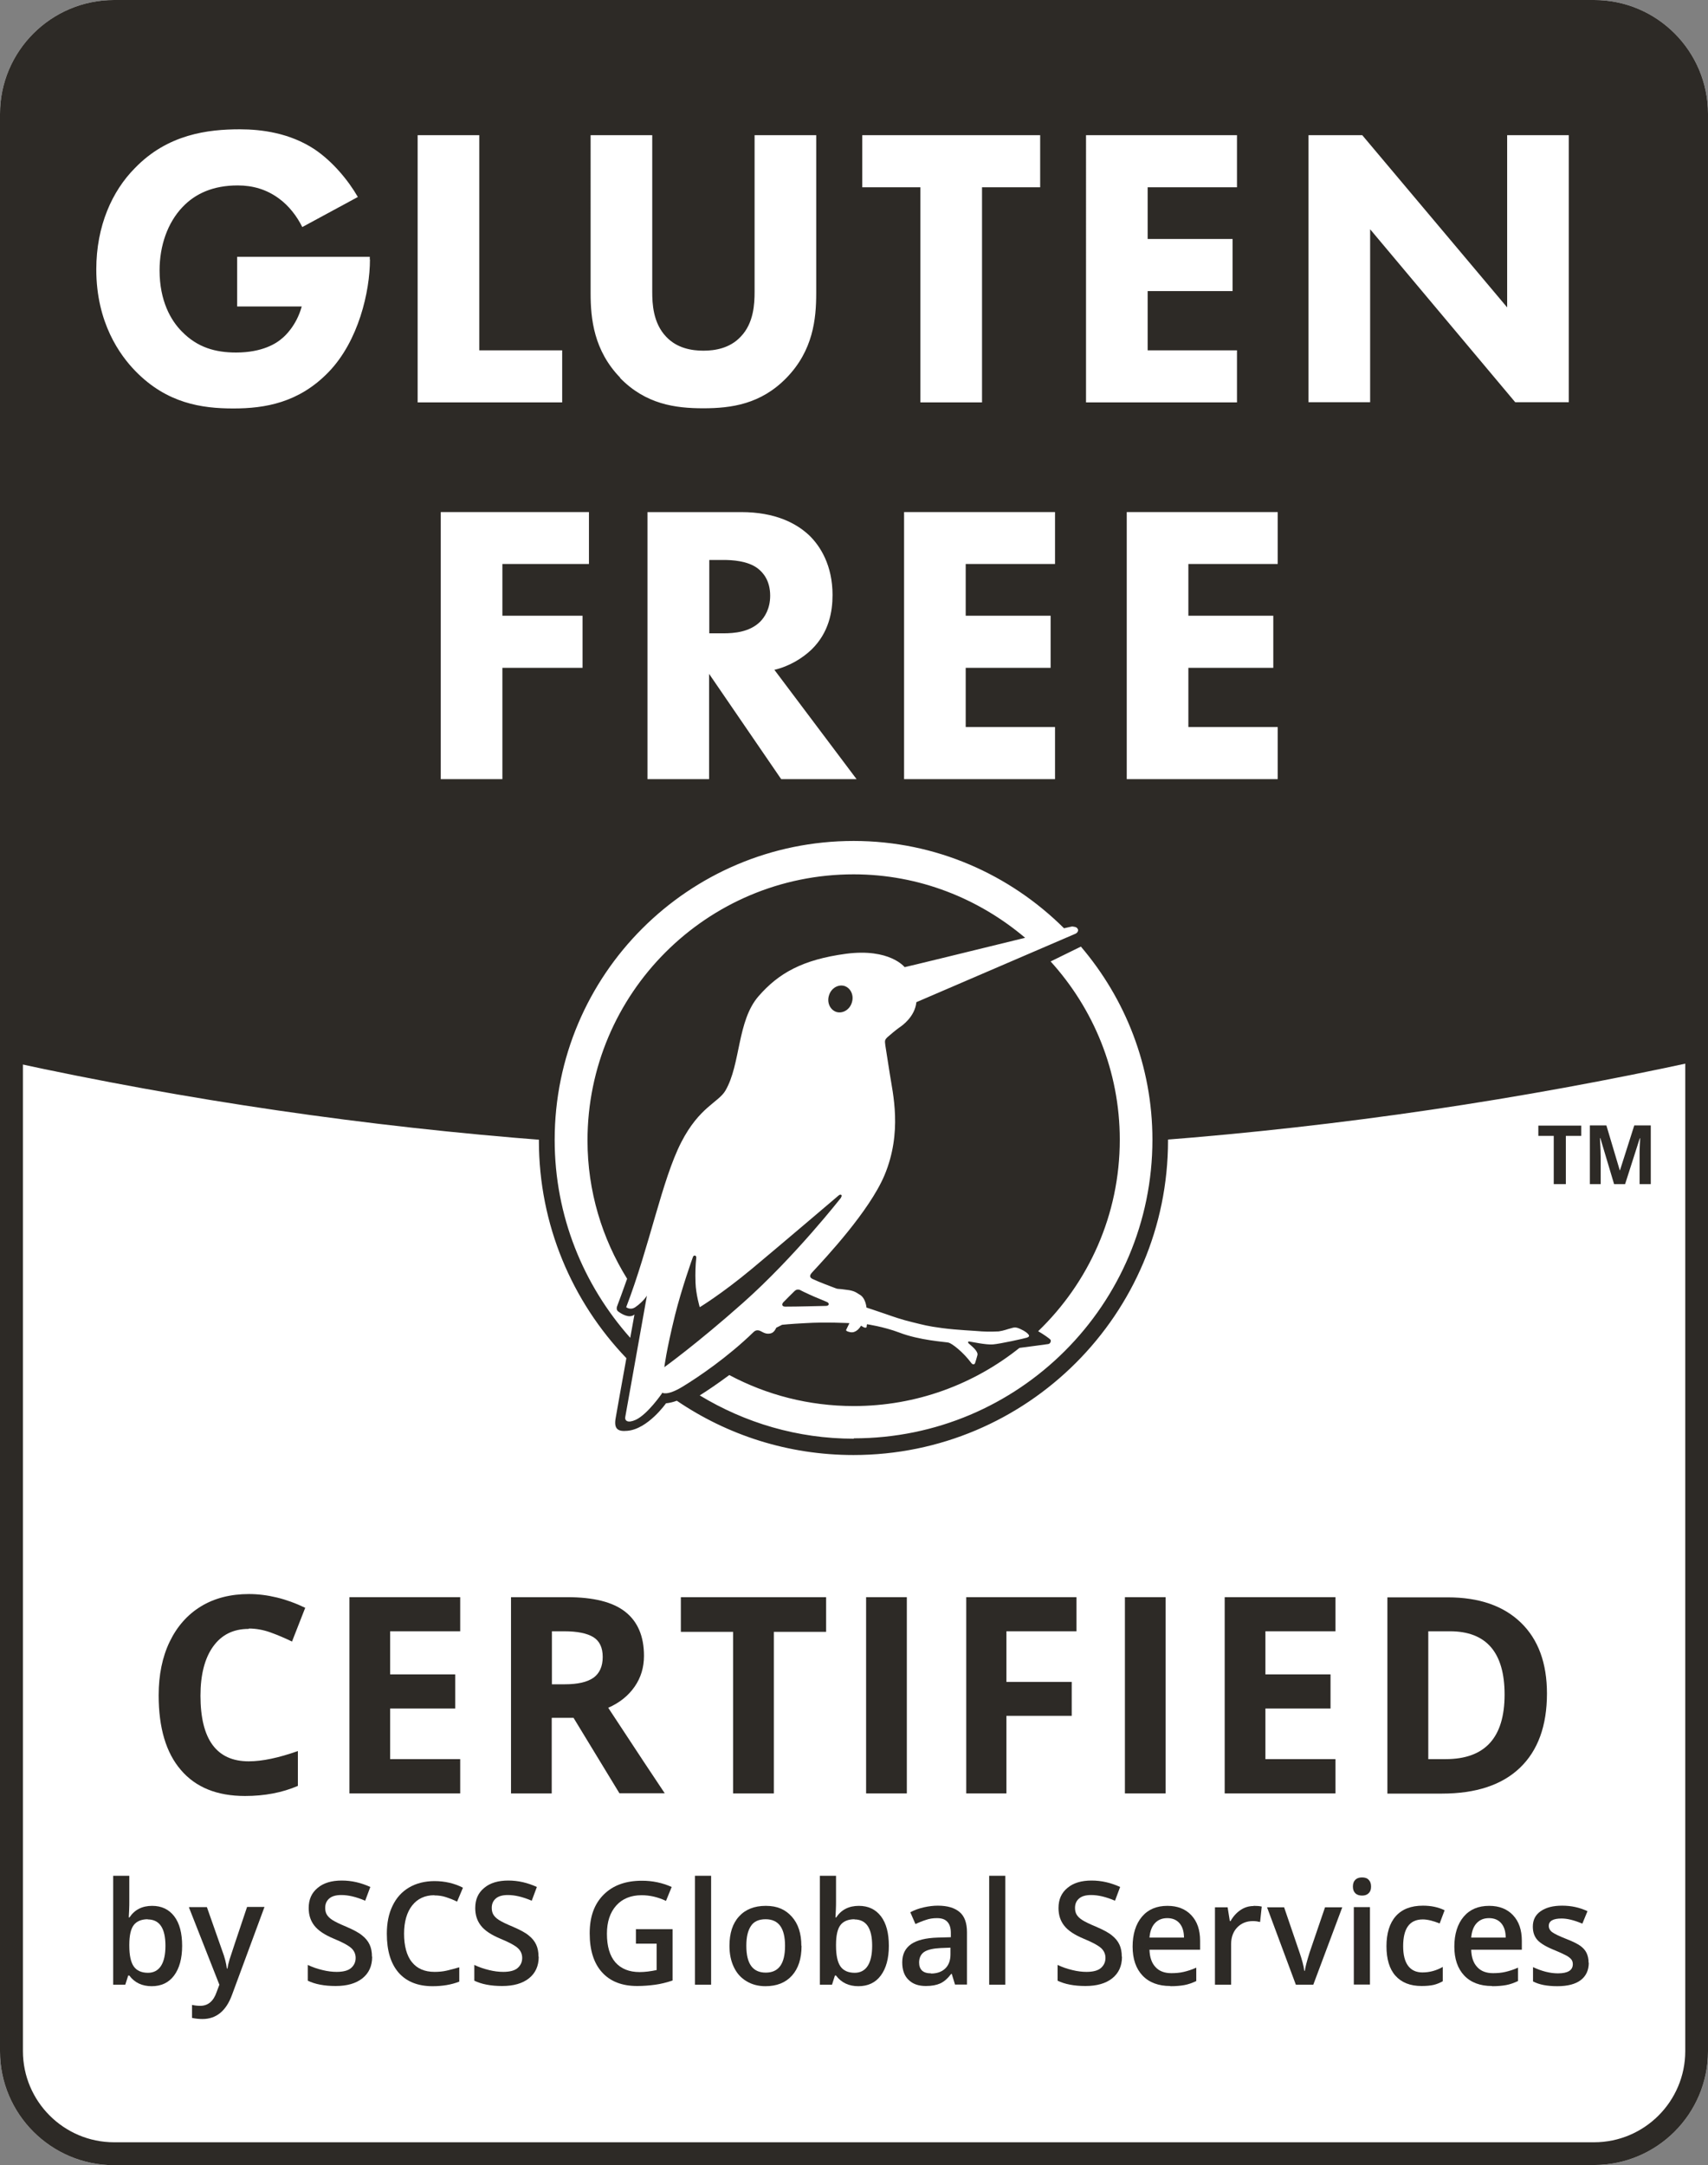 <?xml version="1.0" encoding="UTF-8"?>
<svg xmlns="http://www.w3.org/2000/svg" xmlns:xlink="http://www.w3.org/1999/xlink" id="Layer_2" viewBox="0 0 93.12 118.05">
  <rect x="0" y="0" width="93.12" height="118.05" fill="#808080" stroke="none"/>
  <defs>
    <clipPath id="clippath">
      <rect x="0" y="0" width="93.12" height="118.05" style="fill:none;"></rect>
    </clipPath>
  </defs>
  <g id="Layer_1-2">
    <path d="m86.91,118.05H6.22c-3.43,0-6.22-2.79-6.22-6.21V6.21C0,2.79,2.79,0,6.22,0h80.69c3.43,0,6.21,2.79,6.21,6.21v105.62c0,3.43-2.79,6.21-6.21,6.21Z" style="fill:#fff;"></path>
    <g style="clip-path:url(#clippath); fill:none;">
      <path d="m86.91,118.05H6.22c-3.43,0-6.22-2.79-6.22-6.21V6.21C0,2.79,2.79,0,6.22,0h80.69c3.43,0,6.21,2.79,6.21,6.21v105.62c0,3.43-2.79,6.21-6.21,6.21ZM6.22,1.24c-2.74,0-4.97,2.23-4.97,4.97v105.62c0,2.74,2.23,4.97,4.97,4.97h80.69c2.74,0,4.97-2.23,4.97-4.97V6.21c0-2.74-2.23-4.97-4.97-4.97H6.22Z" style="fill:#2d2a26;"></path>
      <path d="m45.59,55.17c.34.11.73-.11.85-.5.13-.39-.05-.79-.39-.91-.34-.11-.73.11-.85.5-.13.39.05.79.39.91" style="fill:#2d2a26;"></path>
      <path d="m45.85,65.29c.09-.12,0-.22-.13-.11-.13.11-3.23,2.75-4.73,4-1.66,1.38-2.84,2.09-2.84,2.09,0,0-.21-.7-.23-1.33-.02-.54,0-.98.04-1.36.02-.13-.13-.18-.18-.05-.03.08-.61,1.7-.98,3.18-.49,2-.58,2.83-.58,2.83,0,0,1.78-1.28,4.28-3.5,2.83-2.51,5.36-5.75,5.36-5.75" style="fill:#2d2a26;"></path>
      <path d="m46.53,45.03c-9.47,0-17.15,7.68-17.15,17.15,0,4.61,1.82,8.79,4.77,11.87-.26,1.44-.55,3.05-.59,3.3-.09.56.13.71.64.66,1.12-.09,2.11-1.5,2.11-1.5.21-.02.4-.07.59-.14,2.75,1.87,6.06,2.96,9.63,2.96,9.47,0,17.15-7.68,17.15-17.15,0-9.47-7.68-17.15-17.15-17.15m-10.44,30.94s-.78,1.14-1.43,1.44c-.44.2-.61.05-.57-.16.04-.21,1.18-6.61,1.18-6.61,0,0-.18.31-.62.62-.28.2-.51.01-.51.01,1.28-3.34,1.95-6.94,3-8.99.99-1.93,2.03-2.17,2.41-2.82.84-1.44.63-3.8,1.81-5.15,1.09-1.25,2.39-1.99,4.77-2.31,2.38-.31,3.19.73,3.19.73,0,.01,3.88-.94,6.57-1.6-2.53-2.14-5.78-3.46-9.35-3.46-8.01,0-14.51,6.5-14.51,14.51,0,2.77.8,5.35,2.16,7.54-.22.63-.46,1.27-.55,1.51-.03.08-.03.2.06.27.16.12.6.41.89.17,0,0-.1.54-.23,1.27-2.55-2.87-4.12-6.64-4.12-10.79,0-9,7.3-16.3,16.3-16.3,4.48,0,8.52,1.83,11.47,4.76.21-.05.35-.08.4-.09.39-.07.48.27.22.39l-8.67,3.73c-.08.79-.77,1.28-.94,1.39-.17.12-.54.43-.65.53-.1.1-.13.16-.12.27,0,.11.1.65.26,1.71.16,1.06.7,3.18-.29,5.54-.83,1.96-3.19,4.48-3.94,5.29-.17.18-.13.29.02.36.37.18,1.09.44,1.16.47.1.04.18.07.23.07s.26.02.6.07c.34.06.43.16.57.24.34.18.38.71.38.71,0,0,.58.19,1.04.35.46.16.85.3,1.47.45.62.15.79.21,1.62.32.83.11,1.72.14,2.16.18.45.03.81,0,.92,0,.28-.04.5-.13.63-.16.21-.06.28-.09.53.02.31.14.42.25.47.32.05.07.02.12-.09.16-.12.04-1.46.34-1.86.37-.39.03-1.19-.15-1.29-.16-.1,0-.06.09-.01.12.06.05.11.1.17.15.15.13.33.34.29.47-.02.08-.11.39-.13.44-.05.11-.16.06-.2,0-.46-.62-1.07-1.08-1.25-1.12-.18-.04-1.58-.12-2.69-.55-.85-.32-1.75-.45-1.75-.45,0,0-.02.05-.02.13,0,.08-.1.06-.15.04-.05-.03-.16-.09-.16-.09,0,0-.17.33-.47.36-.12.01-.37-.06-.34-.13s.18-.37.18-.37c0,0-1.3-.07-2.4,0-.81.04-1.27.09-1.27.09l-.32.16s-.1.27-.31.31c-.22.05-.36-.03-.53-.12-.17-.09-.3-.05-.4.05-1.4,1.36-2.99,2.44-3.86,2.97-.87.53-1.12.33-1.12.33m10.45,2.51c-3.08,0-5.94-.87-8.4-2.36.43-.27.99-.65,1.61-1.11,2.03,1.08,4.33,1.69,6.79,1.69,3.42,0,6.55-1.19,9.03-3.17.6-.08,1.46-.19,1.57-.21.12-.02.17-.17.12-.24-.04-.05-.37-.29-.67-.46,2.74-2.64,4.45-6.33,4.45-10.44,0-3.75-1.44-7.15-3.77-9.72l1.65-.81c2.42,2.84,3.9,6.51,3.9,10.53,0,8.99-7.29,16.28-16.28,16.28" style="fill:#2d2a26;"></path>
      <path d="m43.66,70.35c-.14-.07-.25-.05-.35.05-.1.1-.49.48-.61.61-.09.11-.06.23.11.23.78,0,1.58-.03,2.22-.04.19,0,.2-.16.04-.22-.47-.19-.93-.39-1.13-.49,0,0-.18-.08-.29-.14" style="fill:#2d2a26;"></path>
    </g>
    <path d="m13.56,88.81c-.84,0-1.48.32-1.94.96-.46.64-.69,1.54-.69,2.68,0,2.39.88,3.58,2.63,3.58.74,0,1.63-.19,2.68-.56v1.9c-.86.37-1.82.55-2.88.55-1.53,0-2.69-.47-3.5-1.42-.81-.94-1.21-2.3-1.21-4.07,0-1.11.2-2.09.6-2.92s.97-1.48,1.71-1.93c.74-.45,1.62-.67,2.61-.67s2.04.25,3.07.75l-.72,1.84c-.39-.19-.79-.36-1.18-.5s-.79-.21-1.17-.21Z" style="fill:#2d2a26;"></path>
    <path d="m25.09,97.78h-6.04v-10.7h6.04v1.86h-3.82v2.35h3.55v1.86h-3.55v2.76h3.82v1.87Z" style="fill:#2d2a26;"></path>
    <path d="m30.08,93.67v4.11h-2.22v-10.7h3.06c1.43,0,2.48.26,3.16.79.68.53,1.03,1.33,1.03,2.41,0,.63-.17,1.19-.51,1.68-.34.49-.82.88-1.44,1.15,1.58,2.41,2.61,3.96,3.08,4.66h-2.47l-2.5-4.11h-1.18Zm0-1.84h.72c.7,0,1.22-.12,1.56-.36.33-.24.5-.62.5-1.13s-.17-.87-.51-1.08c-.34-.21-.87-.32-1.59-.32h-.67v2.89Z" style="fill:#2d2a26;"></path>
    <path d="m42.19,97.78h-2.22v-8.81s-2.85,0-2.85,0v-1.89h7.92v1.89h-2.85v8.81Z" style="fill:#2d2a26;"></path>
    <path d="m47.22,97.78v-10.7h2.22v10.7h-2.22Z" style="fill:#2d2a26;"></path>
    <path d="m54.87,97.78h-2.19v-10.7h6.01v1.86h-3.82v2.76h3.56v1.85h-3.56v4.23Z" style="fill:#2d2a26;"></path>
    <path d="m61.33,97.78v-10.7h2.22v10.7h-2.22Z" style="fill:#2d2a26;"></path>
    <path d="m72.81,97.78h-6.04v-10.7h6.04v1.86h-3.82v2.35h3.55v1.86h-3.55v2.76h3.82v1.87Z" style="fill:#2d2a26;"></path>
    <path d="m84.34,92.33c0,1.76-.49,3.11-1.47,4.05-.98.94-2.4,1.41-4.26,1.41h-2.97v-10.7h3.29c1.71,0,3.04.46,3.99,1.38.95.92,1.42,2.21,1.42,3.87Zm-2.31.06c0-2.3-1-3.45-2.98-3.45h-1.18v6.97h.95c2.14,0,3.21-1.17,3.21-3.52Z" style="fill:#2d2a26;"></path>
    <path d="m8.29,103.91c.52,0,.92.19,1.21.57.29.38.43.92.43,1.61s-.15,1.23-.44,1.62-.7.58-1.22.58-.93-.19-1.22-.58h-.06l-.16.5h-.66v-5.94h.88v1.41c0,.1,0,.26-.01.47-.01.21-.02.34-.02.39h.04c.28-.42.69-.63,1.24-.63Zm-.23.73c-.35,0-.61.11-.77.32-.16.21-.24.57-.24,1.07v.06c0,.51.08.89.24,1.12s.42.35.78.35c.31,0,.55-.13.71-.38s.24-.62.24-1.09c0-.96-.32-1.44-.97-1.44Z" style="fill:#2d2a26;"></path>
    <path d="m10.32,103.98h.96l.84,2.39c.13.34.21.66.25.96h.03c.02-.14.06-.31.12-.51s.38-1.15.95-2.85h.95l-1.77,4.79c-.32.88-.86,1.32-1.61,1.32-.19,0-.38-.02-.57-.06v-.71c.13.03.28.05.45.05.42,0,.72-.25.89-.75l.15-.4-1.66-4.22Z" style="fill:#2d2a26;"></path>
    <path d="m20.29,106.69c0,.5-.18.89-.53,1.17-.35.28-.84.42-1.46.42s-1.13-.1-1.52-.29v-.86c.25.12.51.21.8.28.28.07.54.1.78.1.35,0,.62-.07.78-.21s.25-.32.25-.55c0-.21-.08-.39-.23-.53s-.47-.32-.96-.52c-.5-.21-.85-.44-1.06-.71-.21-.27-.31-.58-.31-.96,0-.47.16-.83.49-1.1.32-.27.76-.4,1.31-.4s1.05.12,1.56.35l-.28.75c-.49-.21-.92-.31-1.3-.31-.29,0-.51.06-.66.19-.15.13-.22.3-.22.51,0,.15.03.27.09.37.06.1.16.2.3.29.14.09.38.21.74.36.4.17.7.33.88.48.19.15.32.31.41.5.09.19.13.41.13.66Z" style="fill:#2d2a26;"></path>
    <path d="m23.68,103.33c-.51,0-.92.19-1.21.56-.29.37-.44.89-.44,1.54s.14,1.2.43,1.55c.28.35.69.53,1.23.53.23,0,.46-.02.67-.07s.44-.11.68-.18v.78c-.43.17-.92.25-1.46.25-.8,0-1.42-.25-1.85-.74-.43-.5-.64-1.2-.64-2.12,0-.58.1-1.09.31-1.52.21-.44.51-.77.9-1,.39-.23.86-.35,1.39-.35.56,0,1.08.12,1.55.36l-.32.76c-.18-.09-.38-.17-.59-.24s-.42-.1-.65-.1Z" style="fill:#2d2a26;"></path>
    <path d="m29.37,106.69c0,.5-.18.89-.53,1.17-.35.28-.84.42-1.46.42s-1.13-.1-1.52-.29v-.86c.25.12.51.21.8.28.28.07.54.1.78.1.35,0,.62-.07.78-.21s.25-.32.25-.55c0-.21-.08-.39-.23-.53s-.47-.32-.96-.52c-.5-.21-.85-.44-1.06-.71-.21-.27-.31-.58-.31-.96,0-.47.16-.83.49-1.1.32-.27.76-.4,1.31-.4s1.05.12,1.56.35l-.28.75c-.49-.21-.92-.31-1.3-.31-.29,0-.51.06-.66.19-.15.13-.22.3-.22.51,0,.15.03.27.09.37.06.1.16.2.3.29.14.09.38.21.74.36.4.17.7.33.88.48.19.15.32.31.41.5.09.19.13.41.13.66Z" style="fill:#2d2a26;"></path>
    <path d="m34.66,105.18h2.01v2.8c-.33.11-.65.19-.95.23s-.63.07-.98.07c-.83,0-1.47-.25-1.92-.75-.45-.5-.67-1.21-.67-2.12s.25-1.6.76-2.11c.51-.51,1.2-.76,2.09-.76.57,0,1.11.11,1.62.34l-.31.76c-.44-.21-.89-.31-1.33-.31-.58,0-1.05.19-1.38.56-.34.38-.51.89-.51,1.54,0,.68.15,1.2.46,1.56.31.35.75.53,1.32.53.29,0,.6-.04.93-.11v-1.44h-1.13v-.78Z" style="fill:#2d2a26;"></path>
    <path d="m38.77,108.21h-.88v-5.94h.88v5.94Z" style="fill:#2d2a26;"></path>
    <path d="m43.7,106.09c0,.69-.17,1.23-.52,1.62-.35.39-.83.58-1.45.58-.39,0-.73-.09-1.03-.27-.3-.18-.53-.43-.69-.77-.16-.33-.24-.72-.24-1.16,0-.68.17-1.22.52-1.6.34-.38.83-.58,1.46-.58s1.07.2,1.42.59c.35.39.52.92.52,1.59Zm-3.01,0c0,.98.35,1.46,1.06,1.46s1.05-.49,1.05-1.46-.35-1.45-1.06-1.45c-.37,0-.64.12-.8.37-.17.25-.25.61-.25,1.07Z" style="fill:#2d2a26;"></path>
    <path d="m46.82,103.91c.52,0,.92.19,1.21.57.29.38.43.92.43,1.61s-.15,1.23-.44,1.62-.7.58-1.22.58-.93-.19-1.22-.58h-.06l-.16.5h-.66v-5.94h.88v1.41c0,.1,0,.26-.01.47-.01.21-.02.34-.02.39h.04c.28-.42.69-.63,1.24-.63Zm-.23.73c-.35,0-.61.11-.77.32-.16.21-.24.57-.24,1.07v.06c0,.51.08.89.24,1.12s.42.35.78.35c.31,0,.55-.13.71-.38s.24-.62.24-1.09c0-.96-.32-1.44-.97-1.44Z" style="fill:#2d2a26;"></path>
    <path d="m52.07,108.21l-.18-.59h-.03c-.2.26-.4.43-.6.52-.2.09-.46.14-.78.14-.41,0-.72-.11-.95-.34-.23-.22-.34-.54-.34-.95,0-.44.16-.76.48-.99.32-.22.8-.34,1.45-.36l.72-.02v-.23c0-.27-.06-.47-.19-.61s-.31-.2-.57-.2c-.21,0-.42.03-.61.1-.19.06-.38.14-.56.22l-.28-.64c.22-.12.47-.21.74-.27.27-.06.52-.09.76-.09.53,0,.92.12,1.19.35.27.23.4.6.4,1.1v2.85h-.63Zm-1.31-.61c.32,0,.58-.09.77-.27.19-.18.29-.44.29-.77v-.37l-.53.02c-.41.02-.72.09-.9.21s-.28.32-.28.58c0,.19.05.33.16.44.11.1.27.15.49.15Z" style="fill:#2d2a26;"></path>
    <path d="m54.81,108.21h-.88v-5.94h.88v5.94Z" style="fill:#2d2a26;"></path>
    <path d="m61.17,106.69c0,.5-.18.89-.53,1.17-.35.28-.84.42-1.46.42s-1.13-.1-1.52-.29v-.86c.25.12.51.21.8.28.28.07.54.1.78.1.35,0,.62-.07.78-.21s.25-.32.25-.55c0-.21-.08-.39-.23-.53s-.47-.32-.96-.52c-.5-.21-.85-.44-1.06-.71-.21-.27-.31-.58-.31-.96,0-.47.16-.83.49-1.1.32-.27.76-.4,1.31-.4s1.05.12,1.56.35l-.28.75c-.49-.21-.92-.31-1.3-.31-.29,0-.51.06-.66.19-.15.13-.22.3-.22.51,0,.15.03.27.09.37.06.1.16.2.3.29.14.09.38.21.74.36.4.17.7.33.88.48.19.15.32.31.41.5.09.19.13.41.13.66Z" style="fill:#2d2a26;"></path>
    <path d="m63.8,108.28c-.64,0-1.15-.19-1.51-.57-.36-.38-.54-.91-.54-1.58s.17-1.23.51-1.63.8-.59,1.39-.59c.55,0,.98.17,1.3.51.32.34.48.8.48,1.4v.48h-2.76c.01.41.12.73.33.95.2.22.49.33.86.33.24,0,.47-.02.68-.07.21-.05.44-.12.68-.23v.73c-.21.1-.43.18-.65.22-.22.04-.47.06-.75.06Zm-.16-3.7c-.28,0-.5.09-.67.27s-.27.44-.3.79h1.88c0-.35-.09-.61-.25-.79s-.38-.27-.66-.27Z" style="fill:#2d2a26;"></path>
    <path d="m68.35,103.91c.18,0,.32.01.44.04l-.09.84c-.12-.03-.25-.05-.39-.05-.35,0-.64.12-.86.35-.22.23-.33.54-.33.91v2.21h-.88v-4.22h.69l.12.75h.04c.14-.25.32-.45.54-.6.22-.15.46-.22.71-.22Z" style="fill:#2d2a26;"></path>
    <path d="m70.65,108.21l-1.57-4.22h.93l.84,2.46c.14.41.23.75.26,1h.03c.02-.18.11-.52.26-1l.84-2.46h.94l-1.58,4.22h-.95Z" style="fill:#2d2a26;"></path>
    <path d="m73.76,102.86c0-.16.04-.28.13-.37.09-.09.21-.13.37-.13s.28.04.36.13c.09.09.13.21.13.37s-.04.27-.13.36-.21.13-.36.13-.28-.04-.37-.13-.13-.21-.13-.36Zm.93,5.34h-.88v-4.22h.88v4.22Z" style="fill:#2d2a26;"></path>
    <path d="m77.51,108.28c-.63,0-1.1-.19-1.43-.56s-.49-.91-.49-1.61.17-1.26.51-1.64c.34-.38.83-.57,1.48-.57.44,0,.83.08,1.18.25l-.27.72c-.37-.15-.68-.22-.92-.22-.72,0-1.07.49-1.07,1.46,0,.47.09.83.27,1.07.18.24.44.36.78.36.39,0,.76-.1,1.11-.3v.78c-.16.09-.33.16-.5.2-.18.04-.4.06-.65.06Z" style="fill:#2d2a26;"></path>
    <path d="m81.34,108.28c-.64,0-1.15-.19-1.51-.57-.36-.38-.54-.91-.54-1.58s.17-1.23.51-1.63.8-.59,1.39-.59c.55,0,.98.17,1.3.51.32.34.48.8.48,1.4v.48h-2.76c.01.41.12.73.33.95.2.22.49.33.86.33.24,0,.47-.02.68-.07.21-.05.44-.12.68-.23v.73c-.21.1-.43.18-.65.22-.22.04-.47.06-.75.06Zm-.16-3.7c-.28,0-.5.09-.67.27s-.27.44-.3.79h1.88c0-.35-.09-.61-.25-.79s-.38-.27-.66-.27Z" style="fill:#2d2a26;"></path>
    <path d="m86.62,107.01c0,.41-.15.73-.44.95-.29.22-.72.33-1.27.33s-.99-.08-1.33-.26v-.78c.49.23.94.34,1.36.34.54,0,.81-.17.81-.5,0-.11-.03-.2-.09-.27s-.16-.15-.3-.22-.33-.16-.57-.26c-.48-.19-.8-.38-.97-.57s-.25-.43-.25-.73c0-.36.14-.64.43-.84s.67-.3,1.17-.3.95.1,1.38.3l-.28.68c-.45-.19-.82-.28-1.13-.28-.46,0-.7.13-.7.4,0,.13.06.25.18.34.12.09.38.22.79.38.34.13.59.26.75.37.15.11.27.24.34.39s.11.32.11.53Z" style="fill:#2d2a26;"></path>
    <path d="m85.37,64.56h-.66v-2.63h-.84v-.56h2.34v.56h-.84v2.63Z" style="fill:#2d2a26;"></path>
    <path d="m88,64.56l-.75-2.51h-.02c.03.51.04.85.04,1.02v1.49h-.59v-3.2h.9l.73,2.45h.01l.78-2.45h.9v3.2h-.61v-1.51c0-.07,0-.15,0-.25,0-.09.01-.34.03-.74h-.02l-.8,2.5h-.6Z" style="fill:#2d2a26;"></path>
    <path d="m41.31,30.99c-.55-.42-1.42-.46-1.86-.46h-.78s0,4,0,4h.76c.61,0,1.44-.07,2.01-.63.24-.24.55-.7.55-1.42,0-.83-.39-1.27-.68-1.49" style="fill:#2d2a26;"></path>
    <path d="m86.91.62H6.22c-3.09,0-5.59,2.5-5.59,5.59v51.7c9.53,2.07,19.3,3.51,29.26,4.27,0-.03,0-.06,0-.08,0-9.2,7.46-16.65,16.65-16.65,4.7,0,8.94,1.94,11.96,5.07.22,0,.33.15.27.28,2.75,2.97,4.42,6.94,4.42,11.3,0,.02,0,.05,0,.07,9.98-.77,19.76-2.23,29.31-4.31V6.21c0-3.09-2.5-5.59-5.59-5.59M20.17,14.14c0,1.77-.63,4.46-2.25,6.14-1.62,1.68-3.47,1.99-5.2,1.99s-3.62-.28-5.33-2.03c-.85-.87-2.14-2.64-2.14-5.55,0-2.38.87-4.28,2.1-5.52,1.79-1.86,4-2.12,5.72-2.12,1.2,0,2.73.2,4.08,1.09.98.66,1.83,1.68,2.36,2.6l-3.03,1.64c-.28-.57-.72-1.16-1.29-1.57-.66-.48-1.4-.7-2.23-.7-1.33,0-2.31.44-3.01,1.18-.81.85-1.25,2.1-1.25,3.45,0,1.66.61,2.73,1.22,3.34.85.87,1.83,1.14,2.95,1.14,1.44,0,2.21-.5,2.53-.79.11-.09.76-.66,1.05-1.72h-3.52v-2.71s7.23,0,7.23,0v.15Zm2.6-6.77h3.36s0,11.73,0,11.73h4.52v2.84s-7.88,0-7.88,0V7.37Zm9.34,23.38h-4.72s0,2.82,0,2.82h4.37v2.84h-4.37s0,6.07,0,6.07h-3.36s0-14.56,0-14.56h8.08s0,2.84,0,2.84Zm1.71-10.15c-1.44-1.48-1.62-3.21-1.62-4.61V7.37s3.36,0,3.36,0v8.54c0,.63.04,1.7.76,2.45.59.63,1.4.76,2.03.76s1.44-.13,2.03-.76c.72-.74.76-1.81.76-2.45V7.37s3.36,0,3.36,0v8.62c0,1.4-.17,3.12-1.62,4.61-1.4,1.44-3.01,1.66-4.54,1.66-1.53,0-3.14-.22-4.54-1.66m8.79,21.88l-3.93-5.74v5.74s-3.36,0-3.36,0v-14.56s5.11,0,5.11,0c1.86,0,3.01.61,3.71,1.27.61.59,1.27,1.64,1.27,3.25,0,.92-.2,2.05-1.14,2.97-.5.48-1.22.92-2.03,1.11l4.48,5.96h-4.1Zm4.42-35.11h9.7s0,2.84,0,2.84h-3.17s0,11.73,0,11.73h-3.36s0-11.73,0-11.73h-3.17v-2.84Zm10.51,23.38h-4.87s0,2.82,0,2.82h4.63v2.84h-4.63s0,3.23,0,3.23h4.87v2.84s-8.23,0-8.23,0v-14.56s8.23,0,8.23,0v2.84Zm1.69-23.38h8.23s0,2.84,0,2.84h-4.87s0,2.82,0,2.82h4.63v2.84h-4.63s0,3.23,0,3.23h4.87v2.84s-8.23,0-8.23,0V7.37Zm10.45,23.38h-4.87s0,2.82,0,2.82h4.63v2.84h-4.63s0,3.23,0,3.23h4.87v2.84s-8.23,0-8.23,0v-14.56s8.23,0,8.23,0v2.84Zm15.88-8.82h-2.93s-7.91-9.43-7.91-9.43v9.43s-3.36,0-3.36,0V7.37s2.93,0,2.93,0l7.9,9.39V7.37s3.36,0,3.36,0v14.56Z" style="fill:#2d2a26;"></path>
  </g>
</svg>
